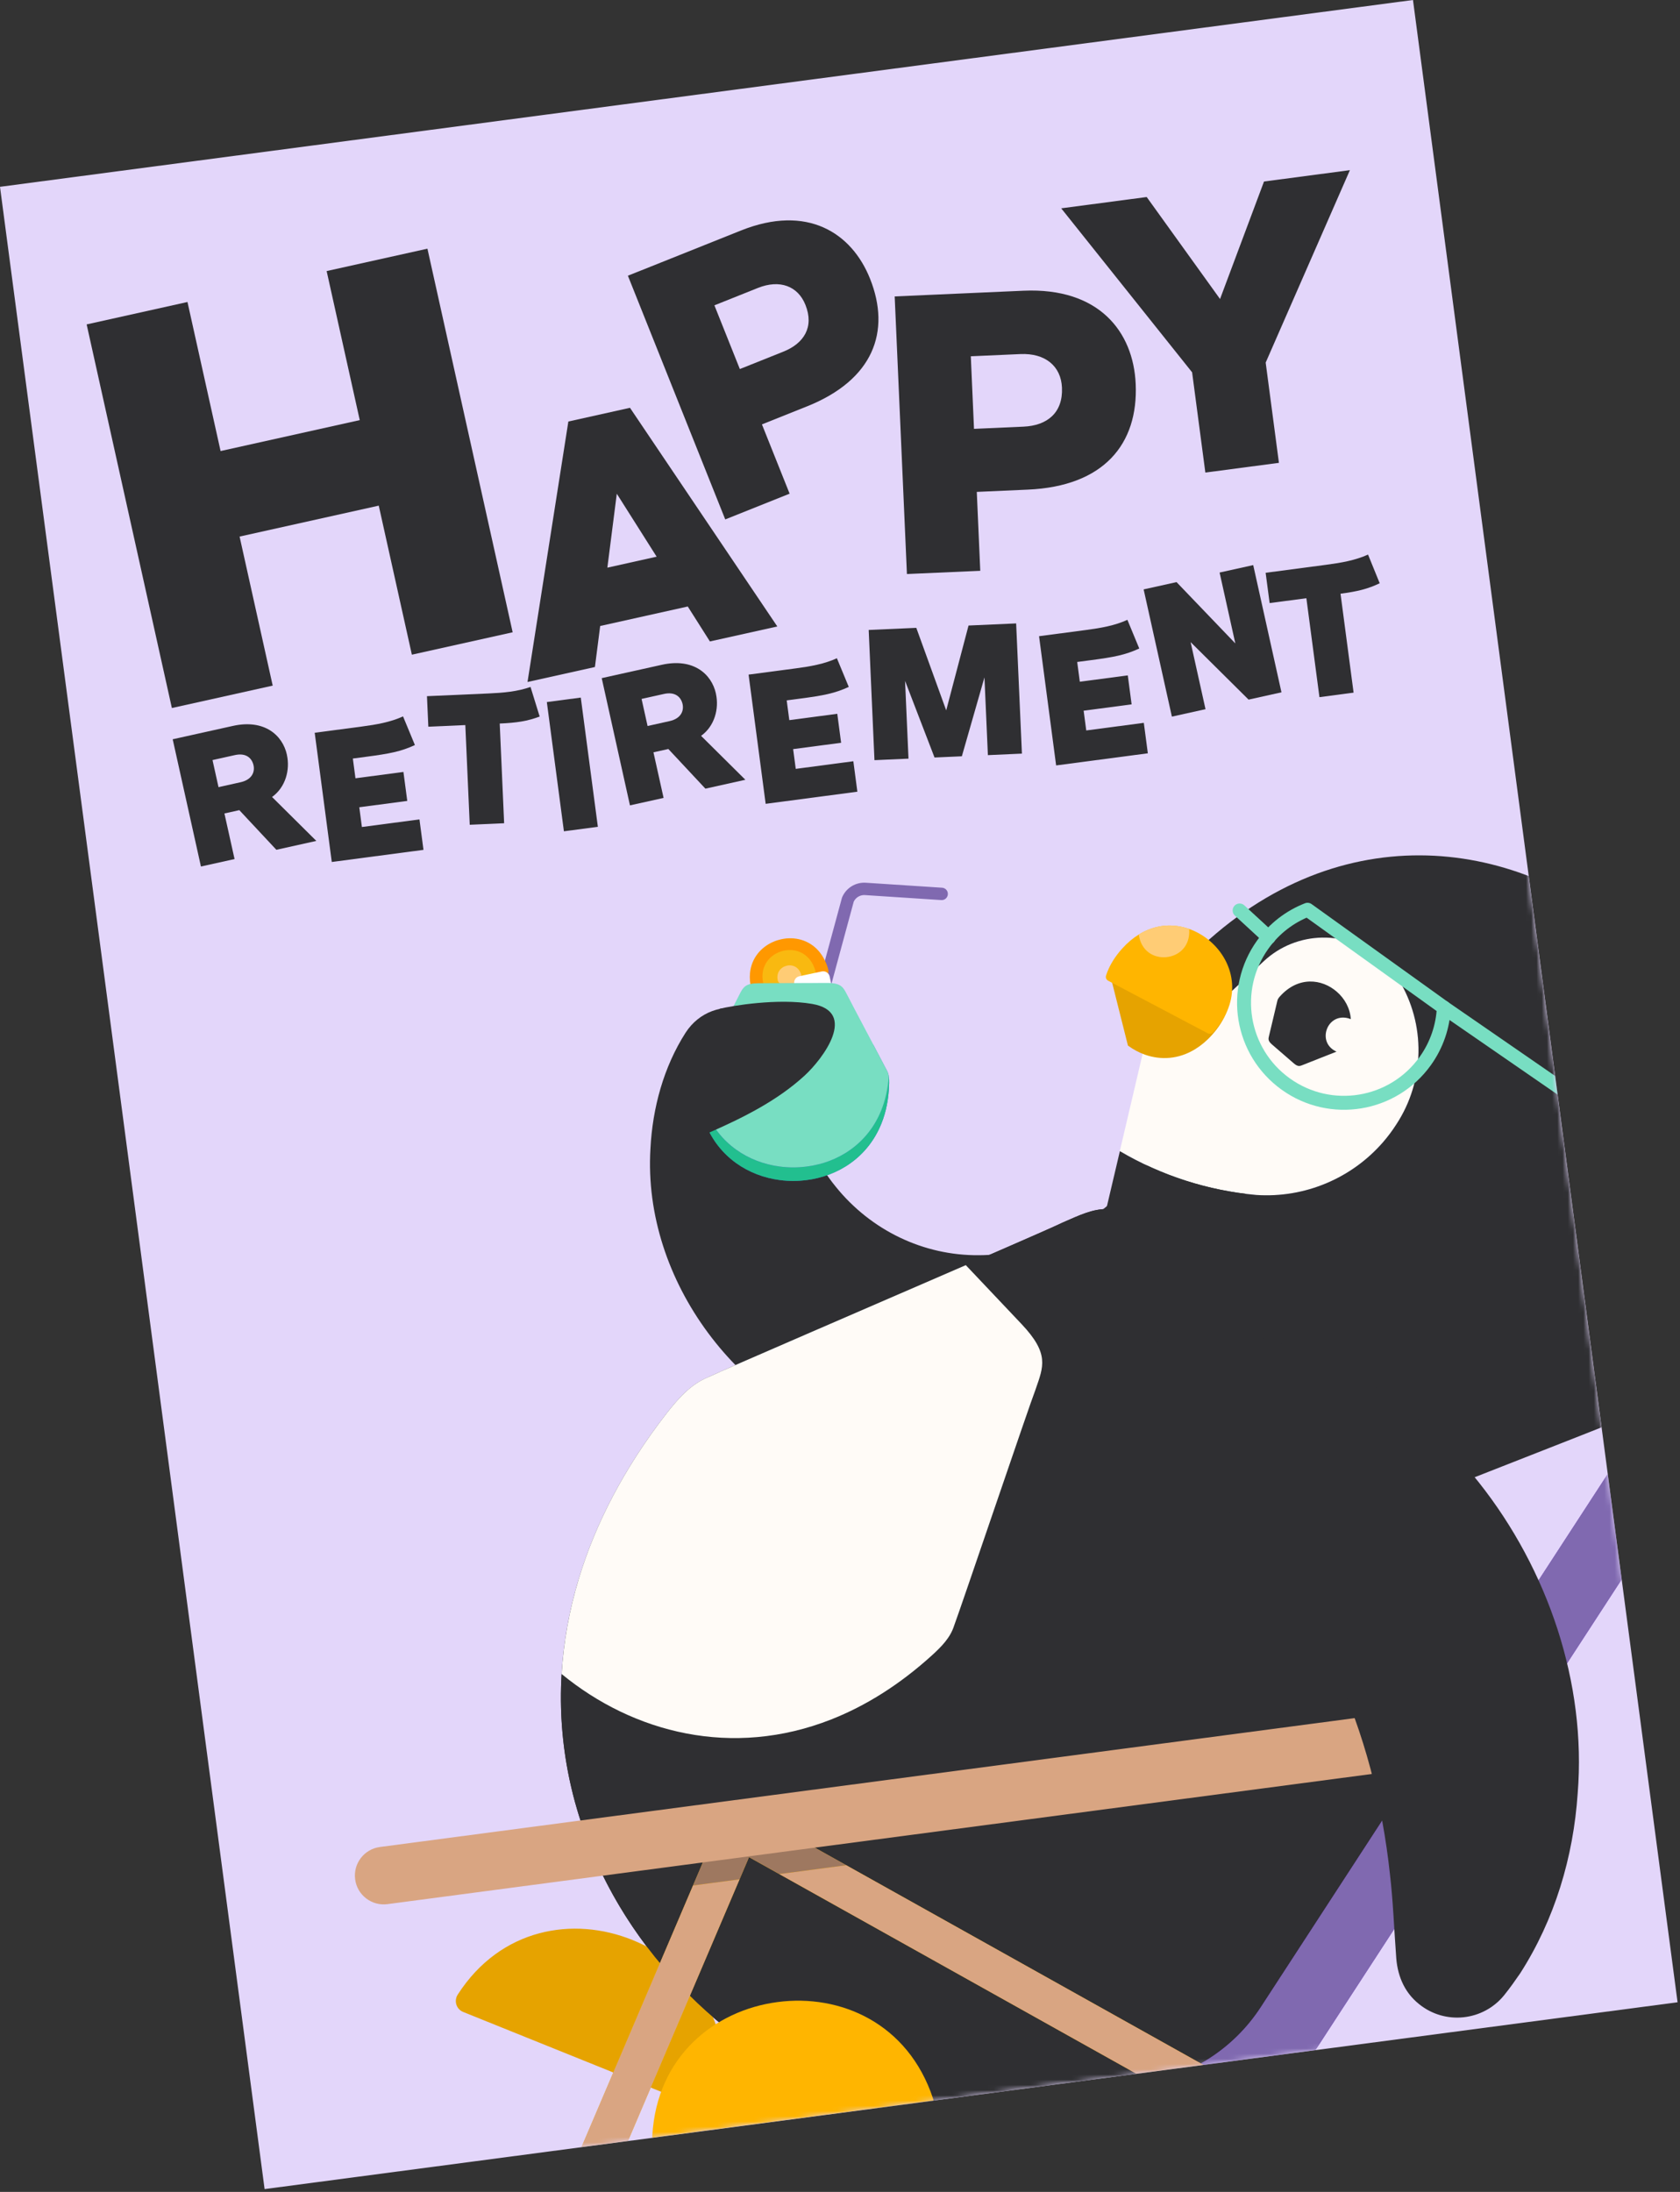 <svg width="322" height="420" viewBox="0 0 322 420" fill="none" xmlns="http://www.w3.org/2000/svg">
<rect x="0" y="0" width="322" height="420" fill="#333333" stroke="none"/>
<g clip-path="url(#clip0_526_23032)">
<path d="M270.821 -6.74923e-05L0 35.797L50.713 419.46L321.534 383.663L270.821 -6.74923e-05Z" fill="#E3D6FA"/>
<path d="M54.985 144.629C55.63 147.522 54.726 150.863 52.143 152.713L60.63 161.131L52.969 162.832L45.87 155.235L43.014 155.869L44.957 164.607L38.513 166.036L33.099 141.656L44.629 139.096C50.652 137.755 54.158 140.854 54.99 144.615L54.985 144.629ZM46.102 149.89C48.294 149.404 48.879 147.922 48.591 146.635C48.298 145.309 47.213 144.2 45.014 144.687L40.731 145.64L41.882 150.829L46.095 149.891L46.102 149.89Z" fill="#2F2F32"/>
<path d="M60.318 140.407L69.339 139.215C72.17 138.841 74.844 138.376 77.25 137.27L79.524 142.763C76.81 144.02 74.6 144.424 70.28 144.995L67.63 145.345L68.13 149.13L77.325 147.915L78.059 153.467L68.864 154.682L69.364 158.467L80.397 157.009L81.168 162.845L63.591 165.168L60.318 140.407Z" fill="#2F2F32"/>
<path d="M81.835 133.397L93.596 132.879C96.446 132.752 99.152 132.525 101.683 131.626L103.437 137.299C101.049 138.192 99.062 138.494 95.781 138.639L96.626 157.744L90.032 158.038L89.187 138.934L82.097 139.247L81.836 133.403L81.835 133.397Z" fill="#2F2F32"/>
<path d="M114.59 158.427L108.083 159.287L104.811 134.526L111.317 133.666L114.59 158.427Z" fill="#2F2F32"/>
<path d="M137.215 132.913C137.86 135.806 136.957 139.147 134.374 140.998L142.861 149.415L135.2 151.117L128.1 143.519L125.245 144.153L127.187 152.891L120.743 154.32L115.329 129.941L126.859 127.38C132.882 126.039 136.388 129.138 137.22 132.899L137.215 132.913ZM128.332 138.175C130.525 137.688 131.11 136.207 130.828 134.919C130.534 133.593 129.45 132.483 127.251 132.971L122.968 133.924L124.119 139.112L128.332 138.175Z" fill="#2F2F32"/>
<path d="M143.472 129.265L152.493 128.073C155.324 127.698 157.998 127.233 160.404 126.128L162.679 131.621C159.965 132.878 157.755 133.282 153.434 133.853L150.784 134.203L151.284 137.988L160.479 136.773L161.213 142.325L152.018 143.54L152.519 147.325L163.558 145.866L164.329 151.701L146.752 154.025L143.479 129.264L143.472 129.265Z" fill="#2F2F32"/>
<path d="M195.868 144.403L189.345 144.695L188.688 129.797L184.355 144.915L179.118 145.148L173.471 130.47L174.128 145.368L167.606 145.659L166.499 120.71L175.624 120.304L181.356 136.119L185.636 119.86L194.761 119.455L195.868 144.403Z" fill="#2F2F32"/>
<path d="M199.152 121.905L208.173 120.713C211.004 120.339 213.678 119.874 216.084 118.768L218.358 124.261C215.644 125.518 213.434 125.922 209.114 126.493L206.464 126.843L206.964 130.628L216.159 129.413L216.893 134.965L207.698 136.18L208.198 139.965L219.231 138.507L220.002 144.343L202.425 146.666L199.152 121.905Z" fill="#2F2F32"/>
<path d="M245.613 132.658L239.31 134.056L228.202 123.038L231.056 135.888L224.612 137.317L219.198 112.938L225.502 111.54L236.771 123.29L233.756 109.708L240.2 108.279L245.613 132.658Z" fill="#2F2F32"/>
<path d="M242.586 109.754L254.257 108.211C257.088 107.837 259.762 107.372 262.207 106.262L264.443 111.76C262.141 112.858 260.189 113.332 256.933 113.763L259.439 132.72L252.894 133.585L250.388 114.628L243.347 115.558L242.58 109.755L242.586 109.754Z" fill="#2F2F32"/>
<path d="M98.26 121.155L78.942 125.447L72.595 96.887L45.921 102.814L52.268 131.374L32.943 135.667L16.607 62.161L35.932 57.868L42.279 86.428L68.953 80.501L62.606 51.941L81.924 47.649L98.26 121.155Z" fill="#2F2F32"/>
<path d="M108.943 80.766L120.747 78.142L148.985 120.04L136.066 122.909L131.822 116.214L115.034 119.948L114.026 127.81L101.107 130.679L108.936 80.76L108.943 80.766ZM125.856 106.669L118.219 94.603L116.411 108.771L125.856 106.669Z" fill="#2F2F32"/>
<path d="M166.754 53.396C170.804 63.535 167.389 72.791 154.645 77.88L146.039 81.321L151.343 94.594L139.004 99.525L120.347 52.831L142.027 44.166C154.701 39.099 163.235 44.591 166.754 53.396ZM150.141 67.382C154.079 65.811 156.081 62.686 154.375 58.417C152.934 54.816 149.466 53.496 145.266 55.173L136.928 58.506L141.803 70.714L150.141 67.382Z" fill="#2F2F32"/>
<path d="M217.675 73.571C218.185 85.123 211.534 93.179 197.021 93.818L187.218 94.254L187.884 109.374L173.828 109.992L171.481 56.799L196.176 55.707C210.617 55.071 217.227 63.533 217.674 73.564L217.675 73.571ZM196.187 81.751C200.668 81.553 203.759 79.13 203.543 74.271C203.362 70.168 200.357 67.633 195.569 67.846L186.072 68.268L186.684 82.174L196.18 81.752L196.187 81.751Z" fill="#2F2F32"/>
<path d="M242.589 69.477L245.128 88.686L231.026 90.55L228.487 71.341L203.398 39.918L219.783 37.752L233.841 57.295L242.268 34.781L258.73 32.605L242.589 69.477Z" fill="#2F2F32"/>
<mask id="mask0_526_23032" style="mask-type:luminance" maskUnits="userSpaceOnUse" x="0" y="0" width="322" height="420">
<path d="M270.821 -6.74923e-05L0 35.797L50.713 419.46L321.534 383.663L270.821 -6.74923e-05Z" fill="white"/>
</mask>
<g mask="url(#mask0_526_23032)">
<path d="M238.81 230.322C238.646 238.118 236.076 245.826 232.049 252.584C219.199 274.542 190.201 284.523 166.078 276.788C141.745 269.848 123.159 245.478 124.667 220.111C125.068 212.271 127.203 204.45 131.395 197.893C136.709 189.659 149.447 192.613 150.714 202.195C151.09 205.137 151.522 208.262 152.18 210.905C153.606 216.929 156.483 222.86 160.185 227.39C166.918 235.738 176.99 240.613 187.638 240.517C197.239 240.482 206.765 236.264 213.957 229.52C215.952 227.688 218.041 225.326 219.964 223.097C226.576 215.544 238.95 220.41 238.81 230.322Z" fill="#2F2F32"/>
<path opacity="0.8" d="M135.239 215.361C137.844 221.768 143.45 225.318 149.446 226.106C150.334 226.225 151.228 226.284 152.126 226.277C152.913 226.278 153.7 226.226 154.488 226.129C160.59 225.388 166.334 221.794 168.948 215.262C169.846 213.018 170.37 210.436 170.421 207.496C170.428 206.701 170.405 205.884 170.01 205.176L167.372 200.164L135.252 215.36L135.239 215.361Z" fill="#4253B9"/>
<path d="M149.293 221.134L162.506 172.386C163.078 171.057 164.426 170.236 165.868 170.328L180.487 171.282" stroke="#8069B0" stroke-width="2.374" stroke-linecap="round" stroke-linejoin="round"/>
<path d="M144.074 189.728C143.749 188.558 143.657 187.468 143.748 186.471C144.021 183.568 145.882 181.466 148.222 180.461C148.52 180.33 148.826 180.217 149.143 180.129C149.496 180.023 149.86 179.943 150.225 179.881C152.7 179.495 155.345 180.248 157.13 182.485C157.752 183.269 158.273 184.23 158.643 185.388C158.743 185.703 158.826 186.033 158.758 186.357C158.667 186.914 157.53 192.608 157.462 193.037C157.462 193.037 157.462 193.037 157.463 193.043C157.354 193.609 157.317 193.974 156.588 194.268C156.489 194.307 156.376 194.348 156.243 194.385L151.01 195.943C149.943 196.261 149.706 195.952 149.257 195.486C148.972 195.163 144.9 191.017 144.517 190.601C144.276 190.364 144.168 190.044 144.08 189.728L144.074 189.728Z" fill="#FF9800"/>
<path d="M146.38 188.767C146.157 187.977 146.099 187.237 146.161 186.566C146.348 184.606 147.604 183.186 149.186 182.498C149.391 182.412 149.597 182.333 149.806 182.272C150.046 182.201 150.294 182.142 150.538 182.103C152.209 181.843 153.995 182.348 155.206 183.868C155.63 184.396 155.978 185.045 156.227 185.832C156.295 186.046 156.35 186.269 156.301 186.492C156.239 186.867 155.468 190.715 155.428 191.003C155.354 191.387 155.334 191.632 154.835 191.829C154.766 191.858 154.691 191.881 154.603 191.912L151.068 192.963C150.348 193.177 150.189 192.968 149.879 192.655C149.686 192.437 146.934 189.632 146.674 189.352C146.508 189.19 146.44 188.976 146.379 188.761L146.38 188.767Z" fill="#F9B910"/>
<path d="M149.112 187.987C149.012 187.632 148.982 187.302 149.014 187.002C149.095 186.125 149.66 185.487 150.368 185.183C150.461 185.144 150.549 185.113 150.65 185.08C150.757 185.046 150.865 185.025 150.981 185.004C151.726 184.885 152.53 185.114 153.073 185.79C153.261 186.027 153.418 186.315 153.53 186.668C153.562 186.762 153.588 186.863 153.568 186.958C153.538 187.126 153.195 188.851 153.179 188.978C153.149 189.146 153.137 189.259 152.913 189.347C152.882 189.358 152.85 189.369 152.806 189.381L151.221 189.853C150.899 189.948 150.828 189.853 150.691 189.713C150.606 189.613 149.371 188.359 149.256 188.236C149.181 188.168 149.148 188.067 149.123 187.972L149.112 187.987Z" fill="#FFCC75"/>
<path d="M157.519 186.14L153.207 187.061C152.525 187.206 152.091 187.877 152.236 188.558L153.158 192.871C153.303 193.552 153.974 193.987 154.655 193.841L158.968 192.92C159.649 192.774 160.084 192.104 159.938 191.422L159.017 187.11C158.871 186.428 158.201 185.994 157.519 186.14Z" fill="white"/>
<path opacity="0.8" d="M154.231 195.953L150.934 193.025C150.413 192.562 149.615 192.609 149.152 193.13L146.224 196.428C145.761 196.949 145.808 197.746 146.329 198.209L149.627 201.137C150.148 201.6 150.945 201.553 151.408 201.032L154.336 197.735C154.799 197.214 154.752 196.416 154.231 195.953Z" fill="white"/>
<path opacity="0.34" d="M170.415 207.497C170.37 210.436 169.839 213.019 168.942 215.263C166.329 221.802 160.59 225.388 154.482 226.136C153.701 226.233 152.913 226.278 152.12 226.284C151.222 226.291 150.329 226.232 149.44 226.114C143.451 225.324 137.838 221.775 135.233 215.369C134.328 213.133 133.783 210.548 133.716 207.611C133.702 206.812 133.726 206.002 134.117 205.288C134.711 204.068 141.232 191.659 141.671 190.709L141.675 190.695C142.313 189.463 142.643 188.638 144.535 188.454C144.794 188.426 145.087 188.414 145.415 188.416L158.598 188.379C161.287 188.372 161.619 189.246 162.347 190.639L162.349 190.652C162.796 191.597 169.385 203.972 169.985 205.192C170.381 205.901 170.41 206.717 170.397 207.512L170.415 207.497Z" fill="#239BD7"/>
<path d="M256.444 374.756C247.931 384.902 238.741 392.455 229.239 397.752C201.53 413.217 171.23 409.474 147.749 394.733L147.742 394.734C144.729 392.836 141.831 390.765 139.069 388.532C114.698 368.895 100.542 336.598 110.987 302.348C114.158 291.943 119.595 281.357 127.712 270.896C129.923 268.065 132.324 265.281 135.729 263.892C141.259 261.305 199.354 236.384 203.586 234.302C203.611 234.292 203.635 234.276 203.654 234.267C210.161 231.432 213.801 229.291 223.231 236.902L269.469 274.209C278.899 281.813 277.58 285.832 276.183 292.788C276.179 292.808 276.17 292.835 276.167 292.862C275.027 297.441 262.955 359.488 261.597 365.441C260.966 369.06 258.743 371.992 256.451 374.755L256.444 374.756Z" fill="#2F2F32"/>
<path d="M88.77 385.516C87.452 384.982 86.966 383.386 87.733 382.189C95.968 369.396 109.951 367.174 121.207 371.722C132.467 376.257 141.007 387.554 138.066 402.481C137.791 403.876 136.33 404.686 135.014 404.158L88.77 385.516Z" fill="#E6A300"/>
<path d="M269.47 274.209L223.232 236.902C213.803 229.298 210.161 231.432 203.654 234.267C203.635 234.276 203.611 234.292 203.586 234.302C202.163 235.002 194.664 238.277 185.115 242.419L195.799 253.708C201.19 259.406 199.992 261.86 198.494 266.205C198.495 266.218 198.484 266.232 198.48 266.252C197.353 269.091 184.242 307.84 182.856 311.547C182.132 313.814 180.459 315.498 178.745 317.076C172.409 322.847 165.859 326.895 159.304 329.474C140.352 336.932 121.395 332.051 107.642 320.767C106.028 347.919 119.126 372.457 139.062 388.526C141.832 390.765 144.722 392.83 147.734 394.721L147.741 394.721C171.223 409.469 201.524 413.218 229.233 397.753C238.735 392.455 247.924 384.896 256.438 374.757C258.737 371.992 260.954 369.062 261.584 365.442C262.943 359.489 275.014 297.443 276.154 292.864C276.157 292.837 276.167 292.816 276.17 292.789C277.566 285.827 278.886 281.815 269.457 274.211L269.47 274.209Z" fill="#2F2F32"/>
<path d="M265.1 218.83C266.011 217.778 266.847 216.657 267.609 215.474C273.12 207.089 273.305 196.278 268.073 187.713C267.173 186.218 266.044 184.878 264.72 183.741C258.204 178.126 248.513 178.318 242.221 184.175L236.242 189.762C235.483 190.472 234.288 190.368 233.66 189.539C232.469 187.977 231.026 186.436 229.365 184.989C228.861 184.55 228.347 184.139 227.829 183.742C226.914 184.663 226.011 185.623 225.113 186.62C223.34 188.6 221.626 190.716 221.065 193.375C220.483 195.571 217.535 208.164 214.629 220.574C222.568 225.246 231.492 228.134 240.768 228.968C250.094 229.592 259.082 225.766 265.093 218.824L265.1 218.83Z" fill="#FFFBF7"/>
<path d="M317.597 266.706C344.498 234.408 335.055 199.204 312.232 179.461C290.157 160.322 255.538 155.673 227.836 183.741C228.354 184.139 228.867 184.55 229.372 184.988C231.038 186.428 232.483 187.975 233.667 189.538C234.294 190.36 235.495 190.464 236.248 189.761L242.228 184.174C248.52 178.317 258.211 178.125 264.727 183.74C266.045 184.878 267.18 186.217 268.079 187.712C273.312 196.277 273.127 207.088 267.615 215.473C266.853 216.656 266.017 217.777 265.107 218.829C259.096 225.771 250.115 229.595 240.782 228.972C231.506 228.138 222.582 225.25 214.643 220.579C211.726 233.01 208.852 245.265 208.426 246.705C207.211 251.813 206.136 254.75 212.908 260.612L246.122 289.374C252.893 295.236 255.643 293.751 260.525 291.826C263.253 290.573 307.316 273.458 311.496 271.678C314.05 270.744 315.891 268.742 317.598 266.713L317.597 266.706Z" fill="#2F2F32"/>
<path d="M315.196 190.328L304.377 186.654C304.377 186.654 304.349 186.638 304.335 186.633C304.191 186.54 304.054 186.447 303.926 186.366C302.763 185.614 301.903 185.058 301.65 184.882C301 184.482 300.606 183.832 300.251 183.184C295.971 175.273 297.617 168.068 301.921 163.255C301.961 163.21 301.995 163.173 302.029 163.129C302.293 162.845 302.587 162.589 302.928 162.387C303.844 161.826 305.089 161.714 305.982 162.311C306.658 162.766 307.043 163.542 307.309 164.314C308.686 168.324 308.897 172.653 310.582 176.57C312.077 180.033 314.134 183.284 316.401 186.291C316.749 186.744 317.116 187.181 317.516 187.581L315.196 190.328Z" fill="#2F2F32"/>
<path d="M318.645 191.952C318.227 192.066 317.089 192.486 316.238 192.552C315.643 192.171 315.056 191.796 314.489 191.432C312.23 189.979 310.286 188.72 309.875 188.44C309.226 188.047 308.832 187.397 308.476 186.742C303.226 177.05 306.881 168.418 313.415 163.946C313.421 163.945 313.428 163.945 313.439 163.93C314.079 163.458 314.819 163.006 315.587 162.662C315.599 162.654 315.618 162.645 315.636 162.636C317.217 161.941 318.915 161.73 320.101 162.813C321.699 164.275 320.26 167.49 319.745 169.152C318.248 173.903 317.198 178.32 318.587 183.273C319.162 185.336 320.069 187.283 320.974 189.223C321.315 189.965 321.393 190.454 321.269 190.805C321.012 191.495 319.951 191.602 318.652 191.951L318.645 191.952Z" fill="#2F2F32"/>
<path d="M256.165 201.509C256.165 201.509 256.133 201.52 256.115 201.529C255.593 201.749 250.095 203.886 249.755 204.043C249.15 204.28 248.801 204.471 247.956 203.736L243.807 200.144C242.962 199.41 243.098 199.044 243.25 198.407C243.359 198.045 244.686 192.3 244.83 191.749C244.904 191.418 245.112 191.154 245.336 190.908C248.842 187.013 253.361 187.545 256.207 190.016C257.733 191.336 258.774 193.206 258.904 195.282C258.848 195.257 258.792 195.231 258.731 195.213C256.519 194.462 254.873 195.657 254.307 197.235C253.76 198.75 254.197 200.621 256.165 201.509Z" fill="#2F2F32"/>
<path d="M232.739 197.803C234.019 196.269 234.875 194.706 235.379 193.156C235.505 192.772 235.331 192.349 234.972 192.16L212.949 187.461L216.187 200.345C217.183 201.079 218.279 201.675 219.442 202.086C222.443 203.146 225.888 203.005 229.096 201.02C230.182 200.351 231.248 199.476 232.255 198.359C232.335 198.269 232.414 198.174 232.494 198.084C232.574 197.995 232.66 197.898 232.733 197.81L232.739 197.803Z" fill="#E6A300"/>
<path d="M212.4 187.92L231.492 197.994C231.83 198.172 232.241 198.105 232.499 197.821C232.579 197.732 232.658 197.636 232.738 197.547C232.825 197.457 232.904 197.361 232.984 197.272C238.202 191.031 236.388 184.212 231.978 180.379C230.785 179.343 229.411 178.527 227.924 178.002C224.924 176.942 221.478 177.083 218.27 179.068C217.184 179.737 216.119 180.612 215.112 181.73C215.032 181.819 214.952 181.915 214.872 182.004C214.792 182.093 214.707 182.19 214.633 182.278C213.353 183.812 212.49 185.376 211.993 186.925C211.867 187.309 212.041 187.732 212.4 187.92Z" fill="#FFB500"/>
<path d="M223.559 183.408C221.201 183.634 218.7 182.285 218.267 179.055C221.476 177.076 224.921 176.929 227.921 177.989C227.921 177.989 227.922 177.996 227.923 178.002C228.179 181.327 225.943 183.178 223.559 183.401L223.559 183.408Z" fill="#FFCC75"/>
<path d="M127.565 411.591C126.153 411.778 124.944 410.626 125.026 409.211C125.892 394.02 136.976 385.207 149.015 383.622C161.053 382.024 174.04 387.656 178.829 402.099C179.277 403.451 178.402 404.872 176.996 405.058L127.571 411.591L127.565 411.591Z" fill="#FFB500"/>
<path d="M159.303 329.474C165.857 326.895 172.408 322.847 178.744 317.076C180.452 315.506 182.131 313.814 182.855 311.547C184.242 307.847 197.352 269.091 198.479 266.253C198.483 266.232 198.494 266.218 198.492 266.205C199.991 261.86 201.181 259.4 195.797 253.709L185.113 242.419C166.244 250.608 139.398 262.174 135.727 263.886C132.327 265.267 129.928 268.057 127.71 270.89C119.593 281.351 114.156 291.937 110.985 302.342C109.085 308.57 108.004 314.735 107.647 320.766C121.4 332.05 140.357 336.932 159.309 329.473L159.303 329.474Z" fill="#FFFBF7"/>
<path d="M82.094 424.064L219.097 405.955C230.613 404.433 240.884 397.951 247.221 388.217L386.483 174.22" stroke="#7232C5" stroke-width="13.256" stroke-linecap="round" stroke-linejoin="round"/>
<path d="M390.099 168.664C387.027 166.669 382.923 167.533 380.927 170.604L276.444 331.153L280.339 330.638C283.363 330.239 286.137 332.365 286.537 335.389C286.937 338.413 284.81 341.188 281.786 341.587L268.51 343.342L241.664 384.596C236.38 392.721 227.835 398.108 218.228 399.378L81.224 417.487C77.594 417.967 75.042 421.296 75.522 424.926C76.002 428.557 79.331 431.108 82.961 430.628L219.965 412.519C233.415 410.741 245.376 403.197 252.776 391.826L392.038 177.829C394.034 174.763 393.17 170.653 390.098 168.657L390.099 168.664Z" fill="#8069B0"/>
<path d="M88.759 474.482L141.689 350.376L308.576 443.649" stroke="#FFB500" stroke-width="7.734" stroke-linecap="round" stroke-linejoin="round"/>
<path d="M143.577 346.997C142.621 346.46 141.479 346.362 140.444 346.715C139.408 347.069 138.566 347.849 138.135 348.857L137.869 349.477L146.071 348.392L143.577 346.997Z" fill="#FFB500"/>
<path d="M85.2 472.971C84.365 474.938 85.274 477.206 87.242 478.048C87.903 478.328 88.596 478.414 89.26 478.326C90.569 478.153 91.757 477.314 92.313 476.007L141.742 360.112L132.831 361.289L85.2 472.971Z" fill="#D9A582"/>
<path d="M310.46 440.277L162.196 357.408L149.377 359.102L306.688 447.028C308.55 448.067 310.91 447.401 311.949 445.538C312.989 443.675 312.323 441.316 310.46 440.277Z" fill="#D9A582"/>
<path opacity="0.2" d="M286.537 335.396C286.138 332.371 283.363 330.245 280.339 330.645L276.445 331.16L268.511 343.355L281.787 341.6C284.811 341.2 286.938 338.426 286.538 335.402L286.537 335.396Z" fill="#09090A"/>
<path d="M146.072 348.392L137.87 349.477L132.83 361.283L141.741 360.105L143.56 355.849L149.376 359.096L162.195 357.401L146.072 348.392Z" fill="#9E7860"/>
<path d="M284.824 337.026L74.267 364.858C71.243 365.257 68.469 363.131 68.069 360.107C67.67 357.083 69.796 354.309 72.82 353.909L283.377 326.077C286.401 325.678 289.175 327.804 289.575 330.828C289.975 333.852 287.848 336.626 284.824 337.026Z" fill="#D9A582"/>
<path d="M237.592 174.461L243.172 179.601" stroke="#78DEC2" stroke-width="2.673" stroke-linecap="round" stroke-linejoin="round"/>
<path d="M276.734 193.07L300.536 209.494C301.771 210.348 302.583 211.677 302.78 213.167L303.719 220.273" stroke="#78DEC2" stroke-width="2.673" stroke-linecap="round" stroke-linejoin="round"/>
<path d="M250.61 174.321C247.279 175.621 244.275 177.862 242.037 180.985C235.865 189.582 237.834 201.551 246.43 207.717C255.027 213.889 266.996 211.92 273.162 203.324C275.4 200.207 276.563 196.642 276.734 193.07L250.61 174.321Z" stroke="#78DEC2" stroke-width="2.673" stroke-linecap="round" stroke-linejoin="round"/>
<path d="M229.209 254.679C272.887 256.588 305.778 301.466 302.392 343.601C301.566 355.867 297.981 367.809 291.366 378.118C290.386 379.54 289.403 380.936 288.326 382.272C284.308 387.265 276.999 388.054 272.005 384.029C268.993 381.639 267.755 378.227 267.579 374.662C267.198 369.601 267.006 364.221 266.413 359.188C264.94 345.467 261.488 332.054 255.781 319.851C250.123 307.622 242.119 296.359 232.621 286.349C229.084 282.572 225.306 279.102 221.598 275.419C213.241 268.034 218.054 254.664 229.208 254.672L229.209 254.679Z" fill="#2F2F32"/>
<path d="M154.462 223.554C153.68 223.65 152.893 223.696 152.1 223.702C151.202 223.709 150.308 223.65 149.42 223.531C143.431 222.742 137.818 219.193 135.213 212.786C134.446 210.906 133.948 208.774 133.765 206.397C133.713 206.798 133.707 207.205 133.715 207.611C133.782 210.548 134.32 213.134 135.232 215.369C137.838 221.775 143.444 225.325 149.44 226.114C150.328 226.232 151.222 226.291 152.119 226.284C152.907 226.285 153.694 226.234 154.481 226.136C160.583 225.395 166.328 221.802 168.942 215.269C169.839 213.025 170.364 210.443 170.415 207.503C170.423 207.069 170.411 206.631 170.341 206.201C170.182 208.617 169.687 210.782 168.928 212.686C166.315 219.225 160.576 222.811 154.468 223.553L154.462 223.554Z" fill="#22BF8F"/>
<path d="M162.36 190.638L162.358 190.625C161.629 189.232 161.291 188.358 158.608 188.365L145.426 188.401C145.098 188.405 144.811 188.417 144.545 188.439C142.647 188.624 142.318 189.455 141.686 190.68C141.686 190.68 141.687 190.687 141.681 190.694C141.242 191.644 134.722 204.06 134.128 205.273C133.938 205.626 133.83 206.002 133.777 206.389C133.953 208.767 134.458 210.898 135.225 212.778C137.83 219.185 143.436 222.735 149.432 223.523C150.32 223.642 151.214 223.701 152.112 223.694C152.899 223.695 153.686 223.643 154.474 223.546C160.576 222.805 166.32 219.211 168.934 212.679C169.698 210.767 170.186 208.603 170.347 206.194C170.287 205.841 170.188 205.493 170.008 205.169C169.408 203.956 162.819 191.581 162.372 190.629L162.36 190.638Z" fill="#78DEC2"/>
<path d="M137.971 193.291C140.244 192.721 149.121 191.233 155.674 192.368C164.443 193.886 157.792 202.834 154.163 206.148C148.947 210.912 142.468 214.163 135.627 217.154L128.998 206.214L137.971 193.291Z" fill="#2F2F32"/>
</g>
</g>
<defs>
<clipPath id="clip0_526_23032">
<rect width="273.176" height="387" fill="white" transform="translate(0 35.797) rotate(-7.53)"/>
</clipPath>
</defs>
</svg>
